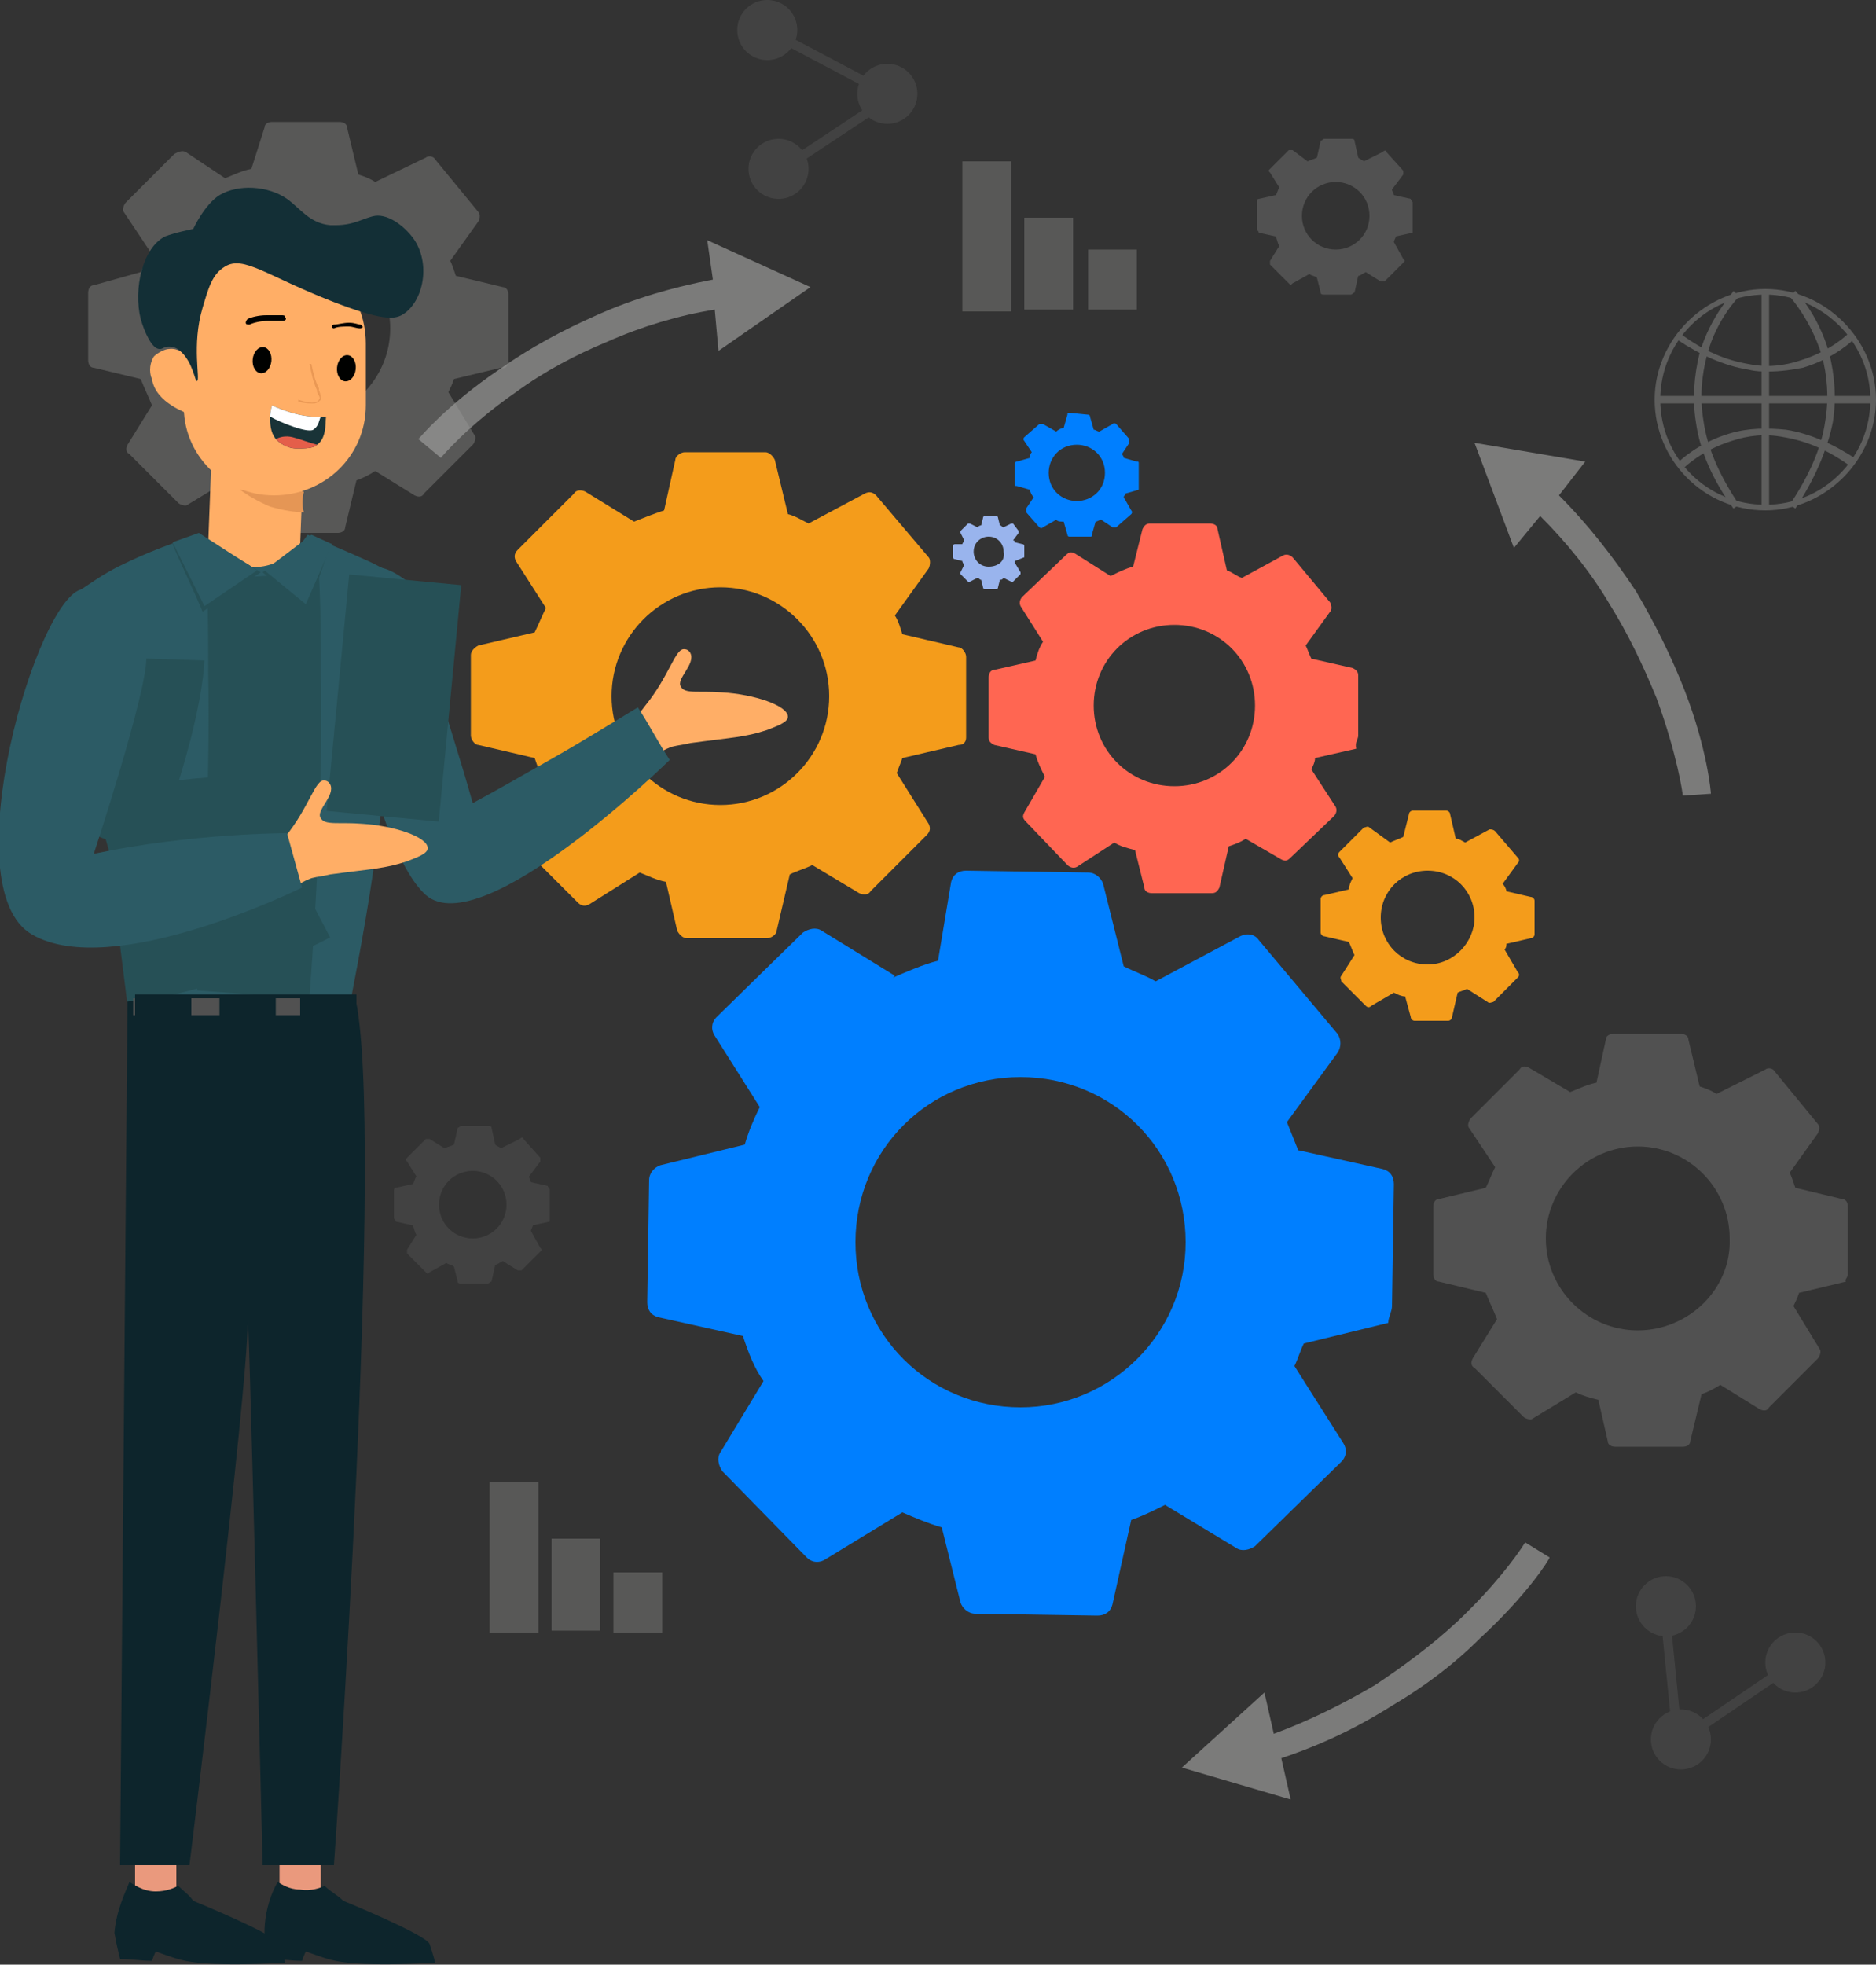 <?xml version="1.0" encoding="utf-8"?>
<!-- Generator: Adobe Illustrator 27.0.0, SVG Export Plug-In . SVG Version: 6.00 Build 0)  -->
<svg version="1.1" id="katman_1" xmlns="http://www.w3.org/2000/svg" xmlns:xlink="http://www.w3.org/1999/xlink" x="0px" y="0px"
	 viewBox="0 0 100 104.7" style="enable-background:new 0 0 100 104.7;" xml:space="preserve">
<rect x="0" y="0" width="100" height="104.7" fill="#333333" stroke="none"/>
<style type="text/css">
	.st0{opacity:0.35;fill:#9D9D9C;}
	.st1{opacity:0.29;fill:#9D9D9C;}
	.st2{opacity:0.15;fill:#9D9D9C;}
	.st3{fill:#FF6652;}
	.st4{fill:#F49C1B;}
	.st5{fill:#007FFF;}
	.st6{fill:#99B4ED;}
	.st7{fill:#EA997D;}
	.st8{fill:#FFAE66;}
	.st9{fill:#E59655;}
	.st10{fill:#2C5B65;}
	.st11{fill:#000100;}
	.st12{fill:none;stroke:#265056;stroke-width:6;stroke-miterlimit:10;}
	.st13{fill:#193337;}
	.st14{fill:#FFFFFF;}
	.st15{fill:#E45E4A;}
	.st16{fill:#0D252C;}
	.st17{fill:#265056;}
	.st18{fill:#515151;}
	.st19{fill:none;stroke:#0D252C;stroke-width:3;stroke-miterlimit:10;}
	.st20{fill:#EA9854;}
	.st21{fill:#132F36;}
	.st22{opacity:0.68;}
	.st23{fill:#9D9D9C;}
	.st24{opacity:0.15;}
	.st25{opacity:0.4;}
</style>
<g>
	<rect x="26.1" y="79" class="st0" width="2.6" height="8"/>
	<rect x="29.4" y="82" class="st0" width="2.6" height="4.9"/>
	<rect x="32.7" y="83.8" class="st0" width="2.6" height="3.2"/>
</g>
<g>
	<rect x="51.3" y="8.6" class="st0" width="2.6" height="8"/>
	<rect x="54.6" y="11.6" class="st0" width="2.6" height="4.9"/>
	<rect x="58" y="13.3" class="st0" width="2.6" height="3.2"/>
</g>
<path class="st1" d="M98.5,67.9l0-3.6c0-0.2-0.1-0.4-0.3-0.4l-2.5-0.6c-0.1-0.3-0.2-0.6-0.3-0.8l0,0l1.5-2.1c0.1-0.2,0.1-0.4,0-0.5
	l-2.3-2.8c-0.1-0.2-0.4-0.2-0.5-0.1l-2.6,1.3c-0.3-0.2-0.6-0.3-0.9-0.4l-0.6-2.5c0-0.2-0.2-0.3-0.4-0.3l-3.6,0
	c-0.2,0-0.4,0.1-0.4,0.3l-0.5,2.3c-0.5,0.1-0.9,0.3-1.4,0.5l0,0l-2.2-1.3c-0.2-0.1-0.4-0.1-0.5,0.1l-2.6,2.6
	c-0.1,0.1-0.2,0.4-0.1,0.5l1.4,2.1c-0.2,0.4-0.3,0.7-0.5,1.1l-2.5,0.6c-0.2,0-0.3,0.2-0.3,0.4l0,3.6c0,0.2,0.1,0.4,0.3,0.4l2.5,0.6
	c0.2,0.5,0.4,0.9,0.6,1.4l-1.3,2.1c-0.1,0.2-0.1,0.4,0.1,0.5l2.6,2.6c0.1,0.1,0.4,0.2,0.5,0.1l2.3-1.4c0.4,0.2,0.8,0.3,1.2,0.4
	l0.5,2.2c0,0.2,0.2,0.3,0.4,0.3l3.6,0c0.2,0,0.4-0.1,0.4-0.3l0.6-2.5c0.3-0.1,0.7-0.3,1-0.5l2.1,1.3c0.2,0.1,0.4,0.1,0.5-0.1
	l2.6-2.6c0.1-0.1,0.2-0.4,0.1-0.5l-1.4-2.3c0.1-0.2,0.2-0.4,0.3-0.7l2.5-0.6C98.3,68.2,98.5,68.1,98.5,67.9z M87.3,70.9
	c-2.7,0-4.9-2.2-4.9-4.9c0-2.7,2.2-4.9,4.9-4.9c2.7,0,4.9,2.2,4.9,4.9C92.3,68.7,90,70.9,87.3,70.9z"/>
<path class="st1" d="M75.3,12.2l0-1.4c0-0.1-0.1-0.1-0.1-0.2l-0.9-0.2c0-0.1-0.1-0.2-0.1-0.3l0,0l0.6-0.8c0-0.1,0-0.1,0-0.2l-0.9-1
	c0-0.1-0.1-0.1-0.2,0l-1,0.5c-0.1-0.1-0.2-0.1-0.3-0.2l-0.2-0.9c0-0.1-0.1-0.1-0.2-0.1l-1.4,0c-0.1,0-0.1,0.1-0.2,0.1l-0.2,0.9
	c-0.2,0.1-0.3,0.1-0.5,0.2l0,0L68.9,8c-0.1,0-0.1,0-0.2,0l-1,1c-0.1,0.1-0.1,0.1,0,0.2l0.5,0.8c-0.1,0.1-0.1,0.3-0.2,0.4l-0.9,0.2
	c-0.1,0-0.1,0.1-0.1,0.2l0,1.4c0,0.1,0.1,0.1,0.1,0.2l0.9,0.2c0.1,0.2,0.1,0.4,0.2,0.5l-0.5,0.8c0,0.1,0,0.1,0,0.2l1,1
	c0.1,0.1,0.1,0.1,0.2,0l0.9-0.5c0.1,0.1,0.3,0.1,0.4,0.2l0.2,0.8c0,0.1,0.1,0.1,0.2,0.1l1.4,0c0.1,0,0.1-0.1,0.2-0.1l0.2-0.9
	c0.1,0,0.2-0.1,0.4-0.2l0.8,0.5c0.1,0,0.1,0,0.2,0l1-1c0.1-0.1,0.1-0.1,0-0.2l-0.5-0.9c0-0.1,0.1-0.2,0.1-0.3l0.9-0.2
	C75.3,12.3,75.3,12.2,75.3,12.2z M71.2,13.3c-1,0-1.8-0.8-1.8-1.8s0.8-1.8,1.8-1.8c1,0,1.8,0.8,1.8,1.8S72.2,13.3,71.2,13.3z"/>
<path class="st2" d="M29.3,64.8l0-1.4c0-0.1-0.1-0.1-0.1-0.2l-0.9-0.2c0-0.1-0.1-0.2-0.1-0.3l0,0l0.6-0.8c0-0.1,0-0.1,0-0.2l-0.9-1
	c0-0.1-0.1-0.1-0.2,0l-1,0.5c-0.1-0.1-0.2-0.1-0.3-0.2l-0.2-0.9c0-0.1-0.1-0.1-0.2-0.1l-1.4,0c-0.1,0-0.1,0.1-0.2,0.1L24.2,61
	c-0.2,0.1-0.3,0.1-0.5,0.2l0,0l-0.8-0.5c-0.1,0-0.1,0-0.2,0l-1,1c-0.1,0.1-0.1,0.1,0,0.2l0.5,0.8c-0.1,0.1-0.1,0.3-0.2,0.4l-0.9,0.2
	c-0.1,0-0.1,0.1-0.1,0.2l0,1.4c0,0.1,0.1,0.1,0.1,0.2l0.9,0.2c0.1,0.2,0.1,0.4,0.2,0.5l-0.5,0.8c0,0.1,0,0.1,0,0.2l1,1
	c0.1,0.1,0.1,0.1,0.2,0l0.9-0.5c0.1,0.1,0.3,0.1,0.4,0.2l0.2,0.8c0,0.1,0.1,0.1,0.2,0.1l1.4,0c0.1,0,0.1-0.1,0.2-0.1l0.2-0.9
	c0.1,0,0.2-0.1,0.4-0.2l0.8,0.5c0.1,0,0.1,0,0.2,0l1-1c0.1-0.1,0.1-0.1,0-0.2l-0.5-0.9c0-0.1,0.1-0.2,0.1-0.3l0.9-0.2
	C29.3,65,29.3,64.9,29.3,64.8z M25.2,66c-1,0-1.8-0.8-1.8-1.8s0.8-1.8,1.8-1.8c1,0,1.8,0.8,1.8,1.8S26.2,66,25.2,66z"/>
<path class="st3" d="M72.4,39.2l0-3.2c0-0.2-0.1-0.3-0.3-0.4l-2.2-0.5c-0.1-0.2-0.2-0.5-0.3-0.7l0,0l1.3-1.8c0.1-0.1,0.1-0.3,0-0.5
	l-2-2.4c-0.1-0.1-0.3-0.2-0.5-0.1l-2.2,1.2c-0.3-0.1-0.5-0.3-0.8-0.4l-0.5-2.2c0-0.2-0.2-0.3-0.4-0.3l-3.2,0c-0.2,0-0.3,0.1-0.4,0.3
	l-0.5,2c-0.4,0.1-0.8,0.3-1.2,0.5l0,0l-1.9-1.2c-0.2-0.1-0.3-0.1-0.5,0.1l-2.3,2.2c-0.1,0.1-0.2,0.3-0.1,0.5l1.2,1.9
	c-0.2,0.3-0.3,0.6-0.4,1l-2.2,0.5c-0.2,0-0.3,0.2-0.3,0.4l0,3.2c0,0.2,0.1,0.3,0.3,0.4l2.2,0.5c0.1,0.4,0.3,0.8,0.5,1.2l-1.1,1.9
	c-0.1,0.2-0.1,0.3,0.1,0.5l2.2,2.3c0.1,0.1,0.3,0.2,0.5,0.1l2-1.3c0.3,0.2,0.7,0.3,1.1,0.4l0.5,2c0,0.2,0.2,0.3,0.4,0.3l3.2,0
	c0.2,0,0.3-0.1,0.4-0.3l0.5-2.2c0.3-0.1,0.6-0.2,0.9-0.4l1.9,1.1c0.2,0.1,0.3,0.1,0.5-0.1l2.3-2.2c0.1-0.1,0.2-0.3,0.1-0.5l-1.3-2
	c0.1-0.2,0.2-0.4,0.2-0.6l2.2-0.5C72.2,39.6,72.4,39.4,72.4,39.2z M62.6,41.9c-2.4,0-4.3-1.9-4.3-4.3s1.9-4.3,4.3-4.3
	c2.4,0,4.3,1.9,4.3,4.3S65,41.9,62.6,41.9z"/>
<path class="st4" d="M51.5,39.3l0-4.3c0-0.2-0.2-0.5-0.4-0.5l-3-0.7c-0.1-0.3-0.2-0.7-0.4-1l0,0l1.8-2.5c0.1-0.2,0.1-0.5,0-0.6
	l-2.8-3.3c-0.2-0.2-0.4-0.2-0.6-0.1l-3,1.6c-0.4-0.2-0.7-0.4-1.1-0.5l-0.7-2.9c-0.1-0.2-0.3-0.4-0.5-0.4l-4.3,0
	c-0.2,0-0.5,0.2-0.5,0.4l-0.6,2.7c-0.6,0.2-1.1,0.4-1.6,0.6l0,0l-2.6-1.6c-0.2-0.1-0.5-0.1-0.6,0.1l-3,3c-0.2,0.2-0.2,0.4-0.1,0.6
	l1.6,2.5c-0.2,0.4-0.4,0.9-0.6,1.3l-3,0.7c-0.2,0.1-0.4,0.3-0.4,0.5l0,4.3c0,0.2,0.2,0.5,0.4,0.5l3,0.7c0.2,0.6,0.4,1.1,0.7,1.6
	l-1.5,2.5c-0.1,0.2-0.1,0.5,0.1,0.6l3,3c0.2,0.2,0.4,0.2,0.6,0.1l2.7-1.7c0.5,0.2,0.9,0.4,1.4,0.5l0.6,2.6c0.1,0.2,0.3,0.4,0.5,0.4
	l4.3,0c0.2,0,0.5-0.2,0.5-0.4l0.7-3c0.4-0.2,0.8-0.3,1.2-0.5l2.5,1.5c0.2,0.1,0.5,0.1,0.6-0.1l3-3c0.2-0.2,0.2-0.4,0.1-0.6l-1.7-2.7
	c0.1-0.3,0.2-0.5,0.3-0.8l3-0.7C51.4,39.7,51.5,39.5,51.5,39.3z M38.4,42.9c-3.2,0-5.8-2.6-5.8-5.8s2.6-5.8,5.8-5.8
	c3.2,0,5.8,2.6,5.8,5.8S41.6,42.9,38.4,42.9z"/>
<path class="st5" d="M74.2,69.6l0.1-6.5c0-0.4-0.2-0.7-0.6-0.8l-4.5-1c-0.2-0.5-0.4-1-0.6-1.5l0,0l2.7-3.7c0.2-0.3,0.2-0.7,0-1
	l-4.2-5c-0.2-0.3-0.6-0.4-1-0.2l-4.5,2.4c-0.5-0.3-1.1-0.5-1.7-0.8l-1.1-4.4c-0.1-0.3-0.4-0.6-0.8-0.6l-6.5-0.1
	c-0.4,0-0.7,0.2-0.8,0.6L50,51.2c-0.8,0.2-1.7,0.6-2.4,0.9l0.1-0.1l-3.9-2.4c-0.3-0.2-0.7-0.1-1,0.1l-4.6,4.5
	c-0.3,0.3-0.3,0.7-0.1,1l2.4,3.8c-0.3,0.6-0.6,1.3-0.8,2l-4.5,1.1c-0.3,0.1-0.6,0.4-0.6,0.8l-0.1,6.5c0,0.4,0.2,0.7,0.6,0.8l4.5,1
	c0.3,0.9,0.6,1.7,1.1,2.4l-2.3,3.8c-0.2,0.3-0.1,0.7,0.1,1l4.5,4.6c0.3,0.3,0.7,0.3,1,0.1l4.1-2.5c0.7,0.3,1.4,0.6,2.1,0.8l1,4
	c0.1,0.3,0.4,0.6,0.8,0.6l6.5,0.1c0.4,0,0.7-0.2,0.8-0.6l1-4.5c0.6-0.2,1.2-0.5,1.8-0.8l3.8,2.3c0.3,0.2,0.7,0.1,1-0.1l4.6-4.5
	c0.3-0.3,0.3-0.7,0.1-1l-2.6-4.1c0.2-0.4,0.3-0.8,0.5-1.2l4.5-1.1C74,70.2,74.2,69.9,74.2,69.6z M54.4,75c-4.9,0-8.8-3.9-8.8-8.8
	s3.9-8.8,8.8-8.8c4.9,0,8.8,3.9,8.8,8.8S59.2,75,54.4,75z"/>
<path class="st0" d="M27.1,19.3l0-3.6c0-0.2-0.1-0.4-0.3-0.4l-2.5-0.6c-0.1-0.3-0.2-0.6-0.3-0.8l0,0l1.5-2.1c0.1-0.2,0.1-0.4,0-0.5
	l-2.3-2.8c-0.1-0.2-0.4-0.2-0.5-0.1L20,9.7c-0.3-0.2-0.6-0.3-0.9-0.4l-0.6-2.5c0-0.2-0.2-0.3-0.4-0.3l-3.6,0c-0.2,0-0.4,0.1-0.4,0.3
	L13.4,9c-0.5,0.1-0.9,0.3-1.4,0.5l0,0L9.9,8.1C9.7,8,9.5,8.1,9.3,8.2l-2.6,2.6c-0.1,0.1-0.2,0.4-0.1,0.5L8,13.4
	c-0.2,0.4-0.3,0.7-0.5,1.1L5,15.2c-0.2,0-0.3,0.2-0.3,0.4l0,3.6c0,0.2,0.1,0.4,0.3,0.4l2.5,0.6c0.2,0.5,0.4,0.9,0.6,1.4l-1.3,2.1
	c-0.1,0.2-0.1,0.4,0.1,0.5l2.6,2.6c0.1,0.1,0.4,0.2,0.5,0.1l2.3-1.4c0.4,0.2,0.8,0.3,1.2,0.4l0.5,2.2c0,0.2,0.2,0.3,0.4,0.3l3.6,0
	c0.2,0,0.4-0.1,0.4-0.3l0.6-2.5c0.3-0.1,0.7-0.3,1-0.5l2.1,1.3c0.2,0.1,0.4,0.1,0.5-0.1l2.6-2.6c0.1-0.1,0.2-0.4,0.1-0.5l-1.4-2.3
	c0.1-0.2,0.2-0.4,0.3-0.7l2.5-0.6C26.9,19.7,27.1,19.5,27.1,19.3z M15.9,22.4c-2.7,0-4.9-2.2-4.9-4.9s2.2-4.9,4.9-4.9
	c2.7,0,4.9,2.2,4.9,4.9S18.6,22.4,15.9,22.4z"/>
<path class="st4" d="M81.8,49.8l0-1.8c0-0.1-0.1-0.2-0.2-0.2l-1.3-0.3c0-0.1-0.1-0.3-0.2-0.4l0,0l0.8-1.1c0.1-0.1,0.1-0.2,0-0.3
	l-1.2-1.4c-0.1-0.1-0.2-0.1-0.3-0.1l-1.3,0.7c-0.2-0.1-0.3-0.2-0.5-0.2l-0.3-1.3c0-0.1-0.1-0.2-0.2-0.2l-1.8,0
	c-0.1,0-0.2,0.1-0.2,0.2l-0.3,1.2c-0.2,0.1-0.5,0.2-0.7,0.3l0,0L73,44.1c-0.1-0.1-0.2,0-0.3,0l-1.3,1.3c-0.1,0.1-0.1,0.2,0,0.3
	l0.7,1.1c-0.1,0.2-0.2,0.4-0.2,0.6l-1.3,0.3c-0.1,0-0.2,0.1-0.2,0.2l0,1.8c0,0.1,0.1,0.2,0.2,0.2l1.3,0.3c0.1,0.2,0.2,0.5,0.3,0.7
	L71.5,52c-0.1,0.1,0,0.2,0,0.3l1.3,1.3c0.1,0.1,0.2,0.1,0.3,0l1.2-0.7c0.2,0.1,0.4,0.2,0.6,0.2l0.3,1.1c0,0.1,0.1,0.2,0.2,0.2l1.8,0
	c0.1,0,0.2-0.1,0.2-0.2l0.3-1.3c0.2-0.1,0.3-0.1,0.5-0.2l1.1,0.7c0.1,0.1,0.2,0,0.3,0l1.3-1.3c0.1-0.1,0.1-0.2,0-0.3l-0.7-1.2
	c0.1-0.1,0.1-0.2,0.1-0.3l1.3-0.3C81.7,50,81.8,49.9,81.8,49.8z M76.1,51.4c-1.4,0-2.5-1.1-2.5-2.5c0-1.4,1.1-2.5,2.5-2.5
	c1.4,0,2.5,1.1,2.5,2.5C78.6,50.2,77.5,51.4,76.1,51.4z"/>
<path class="st5" d="M60.7,25.8l0-1.1c0-0.1,0-0.1-0.1-0.1l-0.7-0.2c0-0.1-0.1-0.2-0.1-0.2l0,0l0.4-0.6c0,0,0-0.1,0-0.2l-0.7-0.8
	c0,0-0.1-0.1-0.2,0L58.6,23c-0.1,0-0.2-0.1-0.3-0.1l-0.2-0.7c0-0.1-0.1-0.1-0.1-0.1L57,22c-0.1,0-0.1,0-0.1,0.1l-0.2,0.7
	c-0.1,0-0.3,0.1-0.4,0.2l0,0l-0.7-0.4c-0.1,0-0.1,0-0.2,0l-0.8,0.7c0,0-0.1,0.1,0,0.2l0.4,0.6c-0.1,0.1-0.1,0.2-0.1,0.3l-0.7,0.2
	c-0.1,0-0.1,0.1-0.1,0.1l0,1.1c0,0.1,0,0.1,0.1,0.1l0.7,0.2c0,0.1,0.1,0.3,0.2,0.4l-0.4,0.6c0,0.1,0,0.1,0,0.2l0.7,0.8
	c0,0,0.1,0.1,0.2,0l0.7-0.4c0.1,0.1,0.2,0.1,0.4,0.1l0.2,0.7c0,0.1,0.1,0.1,0.1,0.1l1.1,0c0.1,0,0.1,0,0.1-0.1l0.2-0.7
	c0.1,0,0.2-0.1,0.3-0.1l0.6,0.4c0.1,0,0.1,0,0.2,0l0.8-0.7c0,0,0.1-0.1,0-0.2l-0.4-0.7c0-0.1,0.1-0.1,0.1-0.2l0.7-0.2
	C60.7,25.9,60.7,25.9,60.7,25.8z M57.4,26.7c-0.8,0-1.5-0.6-1.5-1.5c0-0.8,0.6-1.5,1.5-1.5c0.8,0,1.5,0.6,1.5,1.5
	C58.9,26.1,58.2,26.7,57.4,26.7z"/>
<path class="st6" d="M54.6,29.7l0-0.6c0,0,0-0.1-0.1-0.1l-0.4-0.1c0,0,0-0.1-0.1-0.1l0,0l0.3-0.4c0,0,0-0.1,0-0.1L54,27.9
	c0,0-0.1,0-0.1,0l-0.4,0.2c-0.1,0-0.1-0.1-0.2-0.1l-0.1-0.4c0,0,0-0.1-0.1-0.1l-0.6,0c0,0-0.1,0-0.1,0.1L52.3,28
	c-0.1,0-0.2,0.1-0.2,0.1l0,0l-0.4-0.2c0,0-0.1,0-0.1,0l-0.4,0.4c0,0,0,0.1,0,0.1l0.2,0.4c0,0.1-0.1,0.1-0.1,0.2L50.9,29
	c0,0-0.1,0-0.1,0.1l0,0.6c0,0,0,0.1,0.1,0.1l0.4,0.1c0,0.1,0.1,0.2,0.1,0.2l-0.2,0.4c0,0,0,0.1,0,0.1l0.4,0.4c0,0,0.1,0,0.1,0
	l0.4-0.2c0.1,0,0.1,0.1,0.2,0.1l0.1,0.4c0,0,0,0.1,0.1,0.1l0.6,0c0,0,0.1,0,0.1-0.1l0.1-0.4c0.1,0,0.1,0,0.2-0.1l0.4,0.2
	c0,0,0.1,0,0.1,0l0.4-0.4c0,0,0-0.1,0-0.1L54.1,30c0,0,0-0.1,0-0.1L54.6,29.7C54.6,29.8,54.6,29.8,54.6,29.7z M52.7,30.2
	c-0.5,0-0.8-0.4-0.8-0.8c0-0.5,0.4-0.8,0.8-0.8c0.5,0,0.8,0.4,0.8,0.8C53.6,29.9,53.2,30.2,52.7,30.2z"/>
<g>
	<path class="st7" d="M7.2,101.8v-2.9c0.7,0,1.5,0,2.2,0c0,0.9,0,1.7,0,2.6C8.6,101.6,7.9,101.7,7.2,101.8z"/>
	<path class="st7" d="M14.9,101.8v-2.9c0.7,0,1.5,0,2.2,0c0,0.9,0,1.7,0,2.6C16.4,101.6,15.7,101.7,14.9,101.8z"/>
	<path class="st8" d="M33,39.5c-0.1-0.5,0.6-0.8,1.4-1.9c1.3-1.6,1.6-3.1,2.1-3c0.2,0,0.3,0.2,0.3,0.2c0.3,0.6-0.8,1.4-0.5,1.8
		c0.2,0.4,1,0.2,2.2,0.3c1.7,0.1,3.5,0.7,3.5,1.3c0,0.3-0.6,0.5-1.1,0.7c-1.2,0.4-1.9,0.4-4.1,0.7c-0.4,0.1-0.6,0.1-1,0.2
		c-0.8,0.3-0.9,0.6-1.4,0.7C33.8,40.5,33.1,40,33,39.5z"/>
	
		<rect x="11.2" y="23.7" transform="matrix(-0.999 -3.820443e-02 3.820443e-02 -0.999 26.224 54.667)" class="st8" width="4.9" height="6.8"/>
	<path class="st9" d="M16.2,26.2c-1.1,0-2.3,0-3.4-0.1c0.4,0.3,0.9,0.6,1.6,0.9c0.7,0.2,1.3,0.3,1.8,0.3
		C16.1,27,16.1,26.6,16.2,26.2z"/>
	<path class="st8" d="M14.6,26.4L14.6,26.4c2.7,0,4.9-2.1,4.9-4.8l0-3.3c0-2.7-2.1-4.9-4.8-4.9h0c-2.7,0-4.9,2.1-4.9,4.8l0,3.3
		C9.7,24.2,11.9,26.4,14.6,26.4z"/>
	<path class="st10" d="M10.6,28.5c-1.3,0.4-2.7,0.9-4.3,1.7c-0.8,0.4-1.5,0.9-2.1,1.3C5.1,39.2,6.1,46.8,7,54.4
		c3.9-0.2,7.7-0.4,11.6-0.6c0.6-3.1,1.2-6.3,1.6-9.7c0.7-4.7,1.1-9.1,1.3-13.2c-0.7-0.4-1.4-0.8-2.1-1.1c-1.1-0.5-2.1-0.9-3-1.3
		c-0.1,0.1-0.9,1.5-2.5,1.7C12.6,30.4,11.4,29.7,10.6,28.5z"/>
	<ellipse transform="matrix(0.107 -0.994 0.994 0.107 -6.604 30.958)" class="st11" cx="13.9" cy="19.2" rx="0.7" ry="0.5"/>
	<ellipse transform="matrix(0.107 -0.994 0.994 0.107 -2.988 35.818)" class="st11" cx="18.4" cy="19.6" rx="0.7" ry="0.5"/>
	<path class="st12" d="M14,30.7c0.1,1.7,0.1,3.4,0.1,5.1c0.1,6-0.2,11.7-0.6,17.2"/>
	<path class="st11" d="M15.1,17.1c-0.2,0-0.5,0-0.8,0c-0.4,0-0.8,0.1-1,0.2c-0.1,0-0.2,0-0.2-0.1c0-0.1,0.1-0.2,0.1-0.2
		c0.2-0.1,0.6-0.2,1-0.2c0.3,0,0.6,0,0.8,0c0.1,0,0.2,0,0.2,0.1C15.3,17,15.2,17.1,15.1,17.1z"/>
	<path class="st11" d="M19.2,17.5c-0.2,0-0.4-0.1-0.6-0.1c-0.3,0-0.6,0-0.8,0.1c-0.1,0-0.1-0.1-0.1-0.1c0-0.1,0.1-0.1,0.1-0.1
		c0.2,0,0.5-0.1,0.8-0.1c0.3,0,0.5,0.1,0.6,0.1c0.1,0,0.1,0.1,0.1,0.1C19.4,17.4,19.3,17.5,19.2,17.5z"/>
	<path class="st8" d="M10.7,20c-0.4-0.9-1.1-1.5-1.7-1.4c-0.2,0-0.6,0.2-0.8,0.4C7.9,19.5,8,20,8.1,20.2c0.2,1.3,1.9,1.8,2,1.9
		L10.7,20z"/>
	<path class="st13" d="M16.9,23.7c-0.2,0.2-0.6,0.2-1.1,0.2c-0.5,0-0.9-0.3-1.1-0.5c-0.3-0.4-0.3-0.8-0.3-1.2c0-0.3,0.1-0.6,0.1-0.6
		s1.4,0.7,2.6,0.6c0.1,0,0.2,0,0.3,0C17.3,22.2,17.5,23.3,16.9,23.7z"/>
	<path class="st14" d="M16.7,22.9c-0.3,0.2-1.8-0.4-2.3-0.7c0-0.3,0.1-0.6,0.1-0.6s1.4,0.7,2.6,0.6C17,22.4,17,22.7,16.7,22.9z"/>
	<path class="st15" d="M16.9,23.7c-0.2,0.2-0.6,0.2-1.1,0.2c-0.5,0-0.9-0.3-1.1-0.5c0.2-0.1,0.5-0.2,0.9-0.1
		C16,23.4,16.5,23.6,16.9,23.7z"/>
	<path class="st10" d="M21.6,30.9c0.5,1.5,0.9,3,1.4,4.6c0.7,2.4,1.5,4.8,2.2,7.3c1.3-0.7,2.7-1.5,4.1-2.3c1.6-0.9,3.2-1.9,4.7-2.8
		c0.6,0.9,1.1,1.9,1.7,2.8c0,0-10,9.8-13,7.2c-2.9-2.6-4.8-14.8-4.6-15.4c0.1-0.6,0.5-1.8,1.5-2C20.4,30,21.3,30.7,21.6,30.9z"/>
	<path class="st16" d="M6.8,53L6.4,99.4h3.7c0,0,3.1-25.2,3.1-28.9c0-3.7,0.8,28.9,0.8,28.9h3.8c0,0,2.8-39.6,1.1-46.4H6.8z"/>
	<path class="st17" d="M13.9,30.5c-1,0.7-2.1,1.4-3.1,2.1c-0.5-1.2-1.1-2.4-1.6-3.6c0.4-0.2,0.8-0.3,1.2-0.5
		C11.6,29.1,12.8,29.8,13.9,30.5z"/>
	<polygon class="st10" points="13.7,30.4 10.9,32.3 9.2,28.9 10.6,28.4 	"/>
	<path class="st17" d="M14,30.5c0.8,0.7,1.6,1.3,2.4,2c0.4-1.1,0.8-2.3,1.2-3.4c-0.3-0.2-0.6-0.3-1-0.5C15.8,29.2,14.9,29.8,14,30.5
		z"/>
	<polygon class="st10" points="14.1,30.4 16.3,32.2 17.7,29 16.6,28.5 	"/>
	<path class="st12" d="M21.6,30.9c-0.4,4.2-0.8,8.4-1.2,12.6"/>
	<path class="st12" d="M7.9,35.1c0,0-0.1,3.1-2.6,9.5"/>
	<path class="st12" d="M6.4,50.4C7.2,50.3,8,50.2,8.9,50c2.9-0.7,5.4-1.7,7.3-2.7"/>
	<path class="st12" d="M5.8,45.3c0,0,3.8-1.1,9.5-1"/>
	<path class="st8" d="M13.8,46.5c-0.1-0.5,0.6-0.8,1.4-1.9c1.3-1.6,1.6-3.1,2.1-3c0.2,0,0.3,0.2,0.3,0.2c0.3,0.6-0.8,1.4-0.5,1.8
		c0.2,0.4,1,0.2,2.2,0.3c1.7,0.1,3.5,0.7,3.5,1.3c0,0.3-0.6,0.5-1.1,0.7c-1.2,0.4-1.9,0.4-4.1,0.7c-0.4,0.1-0.6,0.1-1,0.2
		c-0.8,0.3-0.9,0.6-1.4,0.7C14.6,47.4,13.9,47,13.8,46.5z"/>
	<path class="st10" d="M15.3,44.4c0,0-5.1,0-10.3,1.1c0,0,2.8-8.5,2.8-10.4c0-1.9-0.9-4-3.4-3.7c-2.4,0.3-7,15.9-2.7,18.4
		c4.3,2.5,14.4-2.5,14.4-2.5L15.3,44.4z"/>
	<path class="st16" d="M6.9,100.3c0.2,0.1,0.7,0.5,1.4,0.5c0.6,0,1-0.2,1.2-0.3c0.3,0.3,0.6,0.5,0.8,0.8c0,0,4.4,1.8,4.6,2.3
		c0.2,0.6,0.3,1,0.3,1c-3.7,0.2-5.1,0-5.7-0.2c-0.1,0-1.2-0.4-1.2-0.4c0,0-0.1,0.2-0.2,0.5c-0.6,0-1.1-0.1-1.7-0.1
		c-0.1-0.4-0.2-0.8-0.3-1.4C6.2,101.8,6.7,100.8,6.9,100.3z"/>
	<path class="st16" d="M14.8,100.3c0.2,0.1,0.6,0.4,1.2,0.4c0.6,0.1,1.1-0.1,1.3-0.2c0.3,0.3,0.7,0.5,1,0.8c0,0,4.4,1.8,4.6,2.3
		c0.2,0.6,0.3,1,0.3,1c-3.7,0.2-5.1,0-5.7-0.2c-0.1,0-1.2-0.4-1.2-0.4c0,0-0.1,0.2-0.2,0.5c-0.6,0-1.1-0.1-1.7-0.1
		c-0.1-0.4-0.2-0.8-0.3-1.4C14.1,101.8,14.5,100.8,14.8,100.3z"/>
	<polygon class="st18" points="7.1,53.2 18.8,53.2 18.9,54.1 7.1,54.1 	"/>
	<line class="st19" x1="8.7" y1="54.3" x2="8.7" y2="53"/>
	<line class="st19" x1="13.2" y1="54.3" x2="13.2" y2="53"/>
	<line class="st19" x1="17.5" y1="54.3" x2="17.5" y2="53"/>
	<g>
		<path class="st20" d="M16.7,21.5c-0.2,0-0.5,0-0.8-0.1l0-0.1c0.6,0.2,1,0.2,1.1,0c0.1-0.1,0-0.2-0.1-0.4l0-0.1
			c-0.2-0.4-0.3-0.9-0.4-1.4l0.1,0c0.1,0.5,0.2,0.9,0.4,1.3l0,0.1c0.1,0.2,0.1,0.4,0.1,0.5C17,21.4,16.9,21.5,16.7,21.5z"/>
	</g>
	<path class="st21" d="M10.5,20.3c0.2,0-0.3-1.9,0.3-3.9c0.3-1,0.5-1.8,1.2-2.2c1-0.6,2.2,0.5,5.8,1.9c2.6,1,3.2,0.9,3.6,0.7
		c1.1-0.6,1.6-2.6,0.7-4c-0.4-0.6-1.3-1.4-2.1-1.3c-0.6,0.1-1.1,0.5-2.1,0.5c-0.1,0-0.2,0-0.3,0c-1.1-0.1-1.6-0.9-2.3-1.4
		c-1-0.7-2.6-0.8-3.6-0.2c-0.8,0.5-1.4,1.8-1.4,1.8l0,0c0,0-1,0.2-1.5,0.4c-1.2,0.6-1.7,2.8-1.3,4.4c0.2,0.7,0.6,1.6,1,1.6
		c0.1,0,0.1,0,0.3-0.1c0.4-0.1,0.7,0.1,0.8,0.2C10.3,19.3,10.4,20.4,10.5,20.3z"/>
</g>
<g class="st22">
	<path class="st23" d="M38,14.9c-2.1,0.4-4.2,1-6.2,1.9c-1.8,0.8-3.5,1.7-5.2,2.9c-2.8,1.9-4.2,3.6-4.3,3.7l1.2,1c0,0,1.4-1.7,4-3.5
		c1.5-1.1,3.2-2,4.9-2.7c1.8-0.8,3.8-1.4,5.7-1.7l0.2,2.2l4.9-3.4l-5.5-2.5L38,14.9z"/>
	<path class="st23" d="M77.7,86.4c-1.4,1.3-2.9,2.4-4.4,3.4c-1.7,1-3.5,1.9-5.4,2.6l-0.5-2.2L63,94.2l5.8,1.7l-0.5-2.2
		c2.1-0.7,4-1.6,5.9-2.8c1.7-1,3.3-2.2,4.7-3.6c2.5-2.3,3.7-4.2,3.7-4.3l-1.3-0.8C80.8,83,79.6,84.6,77.7,86.4z"/>
	<path class="st23" d="M89.8,36.8c-0.7-1.8-1.6-3.6-2.6-5.3c-1.2-1.8-2.5-3.5-4.1-5.1l1.4-1.8l-5.9-1l2.1,5.6l1.4-1.7
		c1.4,1.4,2.7,3,3.7,4.7c1,1.6,1.8,3.3,2.5,5c1.1,3,1.4,5.1,1.4,5.2l1.5-0.1C91.2,42.2,91,39.9,89.8,36.8z"/>
</g>
<g class="st24">
	<circle class="st23" cx="41.5" cy="9" r="1.6"/>
	<circle class="st23" cx="47.3" cy="5" r="1.6"/>
	<circle class="st23" cx="40.9" cy="1.6" r="1.6"/>
	<rect x="41.7" y="7" transform="matrix(0.833 -0.553 0.553 0.833 3.369 25.757)" class="st23" width="5.4" height="0.5"/>
	<rect x="41.3" y="3" transform="matrix(0.884 0.468 -0.468 0.884 6.64 -20.212)" class="st23" width="5.4" height="0.5"/>
</g>
<g class="st24">
	<circle class="st23" cx="88.8" cy="85.6" r="1.6"/>
	<circle class="st23" cx="89.6" cy="92.7" r="1.6"/>
	<circle class="st23" cx="95.7" cy="88.6" r="1.6"/>
	
		<rect x="86.3" y="88.7" transform="matrix(9.900190e-02 0.995 -0.995 9.900190e-02 168.749 -8.375)" class="st23" width="5.4" height="0.5"/>
	
		<rect x="90" y="90.3" transform="matrix(-0.827 0.562 -0.562 -0.827 220.342 113.346)" class="st23" width="5.4" height="0.5"/>
</g>
<g class="st25">
	<path class="st23" d="M94.1,27.2c-3.3,0-5.9-2.7-5.9-5.9s2.7-5.9,5.9-5.9s5.9,2.7,5.9,5.9S97.3,27.2,94.1,27.2z M94.1,15.7
		c-3.1,0-5.6,2.5-5.6,5.6s2.5,5.6,5.6,5.6s5.6-2.5,5.6-5.6S97.1,15.7,94.1,15.7z"/>
	<rect x="93.9" y="15.5" class="st23" width="0.4" height="11.5"/>
	<path class="st23" d="M92.4,27.1c-1.1-1.5-1.8-3.1-2-4.6c-0.2-1.2-0.1-2.5,0.2-3.7c0.6-2,1.8-3.2,1.8-3.3l0.3,0.3l-0.1-0.1l0.1,0.1
		c0,0-1.2,1.2-1.7,3.1c-0.3,1.1-0.4,2.3-0.2,3.5c0.2,1.5,0.9,3,1.9,4.5L92.4,27.1z"/>
	<path class="st23" d="M95.7,27.1l-0.3-0.2c1-1.5,1.7-3,1.9-4.5c0.2-1.2,0.1-2.4-0.2-3.5c-0.6-1.9-1.7-3.1-1.7-3.1l0.3-0.3
		c0,0,1.2,1.2,1.8,3.3c0.3,1.2,0.4,2.4,0.2,3.7C97.4,24,96.7,25.6,95.7,27.1z"/>
	<rect x="88.3" y="21.1" class="st23" width="11.5" height="0.4"/>
	<path class="st23" d="M94.3,19.8c-0.4,0-0.7,0-1.1-0.1c-1.3-0.2-2.6-0.8-3.8-1.6l0.2-0.3c1.2,0.9,2.4,1.4,3.6,1.6
		c1,0.2,1.9,0.1,2.8-0.2c1.6-0.5,2.5-1.4,2.5-1.4l0.3,0.3c0,0-1,1-2.7,1.5C95.6,19.7,94.9,19.8,94.3,19.8z"/>
	<path class="st23" d="M98.7,24.9c-1.2-0.9-2.4-1.4-3.6-1.6c-1-0.2-1.9-0.1-2.8,0.2c-1.6,0.5-2.5,1.4-2.5,1.4l-0.3-0.3
		c0,0,1-1,2.7-1.5c1-0.3,2-0.3,3-0.2c1.3,0.2,2.6,0.8,3.8,1.6L98.7,24.9z"/>
</g>
</svg>
